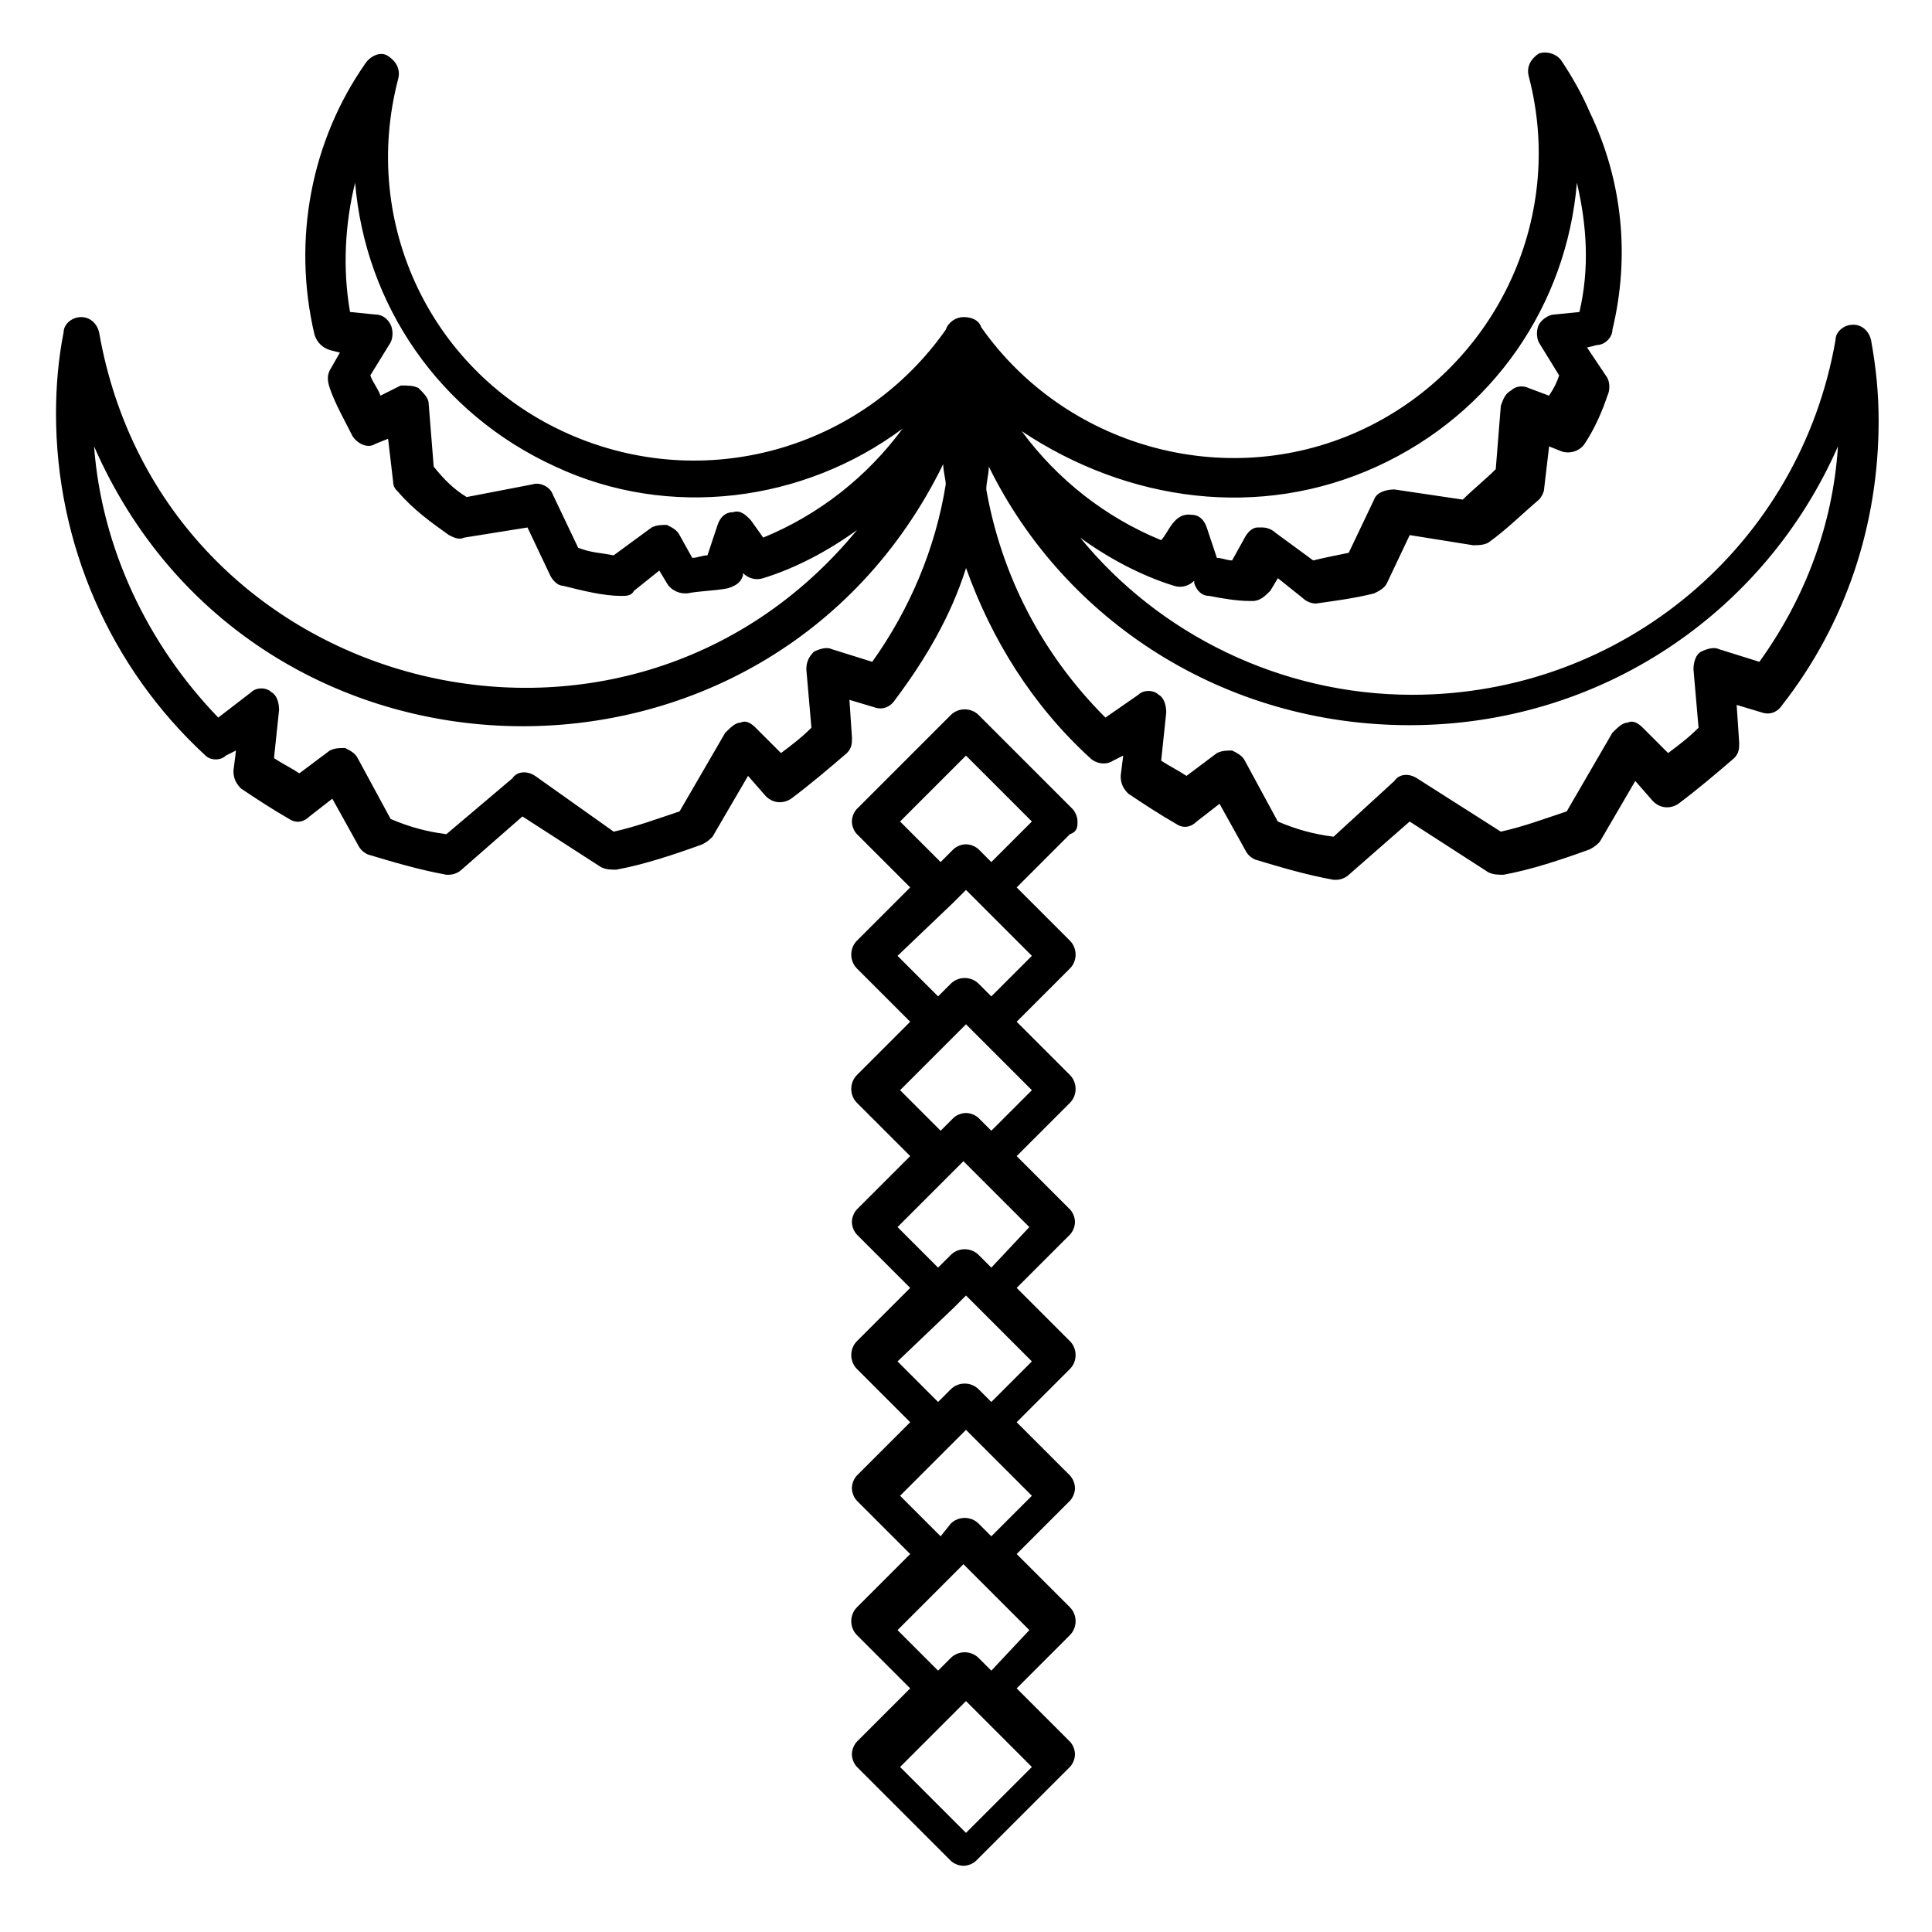<?xml version="1.0" encoding="UTF-8"?>
<!-- Uploaded to: ICON Repo, www.iconrepo.com, Generator: ICON Repo Mixer Tools -->
<svg fill="#000000" width="800px" height="800px" version="1.1" viewBox="144 144 512 512" xmlns="http://www.w3.org/2000/svg">
 <g>
  <path d="m203.85 344.24 2.688-1.344-0.672 5.375c0 2.016 0.672 3.359 2.016 4.703 4.031 2.688 8.062 5.375 12.762 8.062 2.016 1.344 4.031 0.672 5.375-0.672l6.047-4.703 6.719 12.09c0.672 1.344 1.344 2.016 2.688 2.688 6.719 2.016 13.434 4.031 20.824 5.375h0.672c1.344 0 2.688-0.672 3.359-1.344l16.121-14.105 20.824 13.434c1.344 0.672 2.688 0.672 4.031 0.672 7.391-1.344 15.449-4.031 22.84-6.719 1.344-0.672 2.016-1.344 2.688-2.016l9.406-16.121 4.703 5.375c2.016 2.016 4.703 2.016 6.719 0.672 5.375-4.031 10.078-8.062 14.777-12.09 1.344-1.344 1.344-2.688 1.344-4.031l-0.672-10.078 6.719 2.016c2.016 0.672 4.031 0 5.375-2.016 8.062-10.746 14.777-22.168 18.809-34.93 6.719 18.809 17.465 36.273 32.914 50.383 1.344 1.344 4.031 2.016 6.047 0.672l2.688-1.344-0.672 5.375c0 2.016 0.672 3.359 2.016 4.703 4.031 2.688 8.062 5.375 12.762 8.062 2.016 1.344 4.031 0.672 5.375-0.672l6.047-4.703 6.719 12.09c0.672 1.344 1.344 2.016 2.688 2.688 6.719 2.016 13.434 4.031 20.824 5.375h0.672c1.344 0 2.688-0.672 3.359-1.344l16.121-14.105 20.824 13.434c1.344 0.672 2.688 0.672 4.031 0.672 7.391-1.344 15.449-4.031 22.84-6.719 1.344-0.672 2.016-1.344 2.688-2.016l9.406-16.121 4.703 5.375c2.016 2.016 4.703 2.016 6.719 0.672 5.375-4.031 10.078-8.062 14.777-12.09 1.344-1.344 1.344-2.688 1.344-4.031l-0.672-10.078 6.719 2.016c2.016 0.672 4.031 0 5.375-2.016 16.793-21.496 25.527-47.695 25.527-75.234 0-7.391-0.672-14.105-2.016-21.496-0.672-2.688-2.688-4.031-4.703-4.031-2.688 0-4.703 2.016-4.703 4.031-9.406 54.41-56.426 94.043-112.18 94.043-34.93 0-67.176-16.121-88-41.648 7.391 5.375 16.121 10.078 24.855 12.762 2.016 0.672 4.031 0 5.375-1.344v0.672c0.672 2.016 2.016 3.359 4.031 3.359 3.359 0.672 7.391 1.344 10.746 1.344h0.672c2.016 0 3.359-1.344 4.703-2.688l2.016-3.359 6.719 5.375c0.672 0.672 2.016 1.344 3.359 1.344 4.703-0.672 10.078-1.344 15.449-2.688 1.344-0.672 2.688-1.344 3.359-2.688l6.047-12.762 16.793 2.688c1.344 0 2.688 0 4.031-0.672 4.703-3.359 8.734-7.391 13.434-11.418 0.672-0.672 1.344-2.016 1.344-2.688l1.344-11.418 3.359 1.344c2.016 0.672 4.703 0 6.047-2.016 2.688-4.031 4.703-8.734 6.047-12.762 0.672-1.344 0.672-3.359 0-4.703l-5.398-8.066 2.688-0.672c2.016 0 4.031-2.016 4.031-4.031 4.703-19.48 2.688-39.633-6.047-57.77-2.016-4.703-4.703-9.406-7.391-13.434-1.344-2.016-4.031-2.688-6.047-2.016-2.016 1.344-3.359 3.359-2.688 6.047 10.078 38.289-9.406 77.922-45.008 94.043-35.602 16.121-77.922 4.031-100.09-27.543-0.672-2.016-2.688-2.688-4.703-2.688s-4.031 1.344-4.703 3.359c-22.168 31.57-63.816 43.664-100.09 27.543s-55.082-55.754-45.008-94.043c0.672-2.688-0.672-4.703-2.688-6.047-2.016-1.344-4.703 0-6.047 2.016-14.105 20.152-19.48 46.352-13.434 71.875 0.672 2.016 2.016 3.359 4.031 4.031l2.688 0.672-2.688 4.703c-0.672 1.344-0.672 2.688 0 4.703 1.344 4.031 4.031 8.734 6.047 12.762 1.344 2.016 4.031 3.359 6.047 2.016l3.359-1.344 1.344 11.418c0 1.344 0.672 2.016 1.344 2.688 4.031 4.703 8.734 8.062 13.434 11.418 1.344 0.672 2.688 1.344 4.031 0.672l16.793-2.688 6.047 12.762c0.672 1.344 2.016 2.688 3.359 2.688 5.375 1.344 10.746 2.688 15.449 2.688 1.344 0 2.688 0 3.359-1.344l6.719-5.375 2.016 3.359c0.672 1.344 2.688 2.688 4.703 2.688h0.672c3.359-0.672 7.391-0.672 10.746-1.344 2.016-0.672 3.359-1.344 4.031-3.359v-0.672c1.344 1.344 3.359 2.016 5.375 1.344 8.734-2.688 17.465-7.391 24.855-12.762-61.805 75.238-184.06 43.664-200.86-52.395-0.672-2.688-2.688-4.031-4.703-4.031-2.688 0-4.703 2.016-4.703 4.031-1.344 6.719-2.016 14.105-2.016 21.496 0 34.258 14.105 67.176 39.633 90.688 1.344 1.34 4.031 1.34 5.375-0.004zm313.71-8.059c50.383 0 94.043-29.559 113.52-73.891-1.344 20.824-8.734 40.305-20.824 57.098l-10.746-3.359c-1.344-0.672-3.359 0-4.703 0.672s-2.016 2.688-2.016 4.703l1.344 15.449c-2.688 2.688-5.375 4.703-8.062 6.719l-6.719-6.719c-1.344-1.344-2.688-2.016-4.031-1.344-1.344 0-2.688 1.344-4.031 2.688l-12.09 20.824c-6.047 2.016-11.418 4.031-17.465 5.375l-22.168-14.105c-2.016-1.344-4.703-1.344-6.047 0.672l-16.117 14.773c-5.375-0.672-10.078-2.016-14.777-4.031l-8.734-16.121c-0.672-1.344-2.016-2.016-3.359-2.688-1.344 0-2.688 0-4.031 0.672l-8.062 6.047c-2.016-1.344-4.703-2.688-6.719-4.031l1.344-12.762c0-2.016-0.672-4.031-2.016-4.703-1.344-1.344-4.031-1.344-5.375 0l-8.727 6.047c-16.793-16.793-27.543-37.617-31.57-60.457 0-2.016 0.672-4.031 0.672-6.047 20.148 40.977 62.469 68.52 111.51 68.52zm-8.734-68.52c30.898-14.105 50.383-42.992 53.066-75.234 2.688 11.418 3.359 22.84 0.672 34.258l-6.719 0.672c-1.344 0-3.359 1.344-4.031 2.688s-0.672 3.359 0 4.703l5.375 8.734c-0.672 2.016-1.344 3.359-2.688 5.375l-5.375-2.016c-1.344-0.672-3.359-0.672-4.703 0.672-1.344 0.672-2.016 2.016-2.688 4.031l-1.344 16.793c-2.688 2.688-6.047 5.375-8.734 8.062l-18.137-2.688c-2.016 0-4.703 0.672-5.375 2.688l-6.719 14.105c-3.359 0.672-6.719 1.344-9.406 2.016l-10.078-7.391c-0.672-0.672-2.016-1.344-3.359-1.344h-1.344c-1.344 0-2.688 1.344-3.359 2.688l-3.359 6.047c-1.344 0-2.688-0.672-4.031-0.672l-2.688-8.062c-0.672-2.016-2.016-3.359-4.031-3.359-4.703-0.672-6.047 4.703-8.062 6.719-14.777-6.047-27.543-16.121-36.945-28.887 28.234 18.809 63.164 23.508 94.062 9.402zm-165.92 14.105c-1.344-1.344-2.688-2.688-4.703-2.016-2.016 0-3.359 1.344-4.031 3.359l-2.688 8.062c-1.344 0-2.688 0.672-4.031 0.672l-3.359-6.047c-0.672-1.344-2.016-2.016-3.359-2.688-1.344 0-2.688 0-4.031 0.672l-10.078 7.391c-3.359-0.672-6.047-0.672-9.406-2.016l-6.719-14.105c-0.672-2.016-3.359-3.359-5.375-2.688l-17.453 3.359c-3.359-2.016-6.047-4.703-8.734-8.062l-1.344-16.793c0-1.344-1.344-2.688-2.688-4.031-1.344-0.672-2.688-0.672-4.703-0.672l-5.371 2.688c-0.672-2.016-2.016-3.359-2.688-5.375l5.375-8.734c0.672-1.344 0.672-3.359 0-4.703s-2.016-2.688-4.031-2.688l-6.719-0.672c-2.012-11.414-1.34-23.508 1.348-34.254 2.688 32.242 22.168 61.129 53.066 75.234 30.23 14.105 65.832 9.406 92.027-10.078-9.406 12.762-22.168 22.84-36.945 28.887zm51.055-14.777c0 2.016 0.672 4.031 0.672 5.375-2.688 16.793-9.406 32.914-19.48 47.023l-10.746-3.359c-1.344-0.672-3.359 0-4.703 0.672-1.344 1.344-2.016 2.688-2.016 4.703l1.344 15.449c-2.688 2.688-5.375 4.703-8.062 6.719l-6.719-6.719c-1.344-1.344-2.688-2.016-4.031-1.344-1.344 0-2.688 1.344-4.031 2.688l-12.09 20.824c-6.047 2.016-11.418 4.031-17.465 5.375l-20.824-14.781c-2.016-1.344-4.703-1.344-6.047 0.672l-17.465 14.777c-5.375-0.672-10.078-2.016-14.777-4.031l-8.734-16.121c-0.672-1.344-2.016-2.016-3.359-2.688-1.344 0-2.688 0-4.031 0.672l-8.062 6.047c-2.016-1.344-4.703-2.688-6.719-4.031l1.344-12.762c0-2.016-0.672-4.031-2.016-4.703-1.344-1.344-4.031-1.344-5.375 0l-8.727 6.719c-18.809-19.48-30.898-45.008-32.914-71.879 42.32 96.734 178.68 99.422 225.04 4.703z"/>
  <path d="m429.55 361.71c0-1.344-0.672-2.688-1.344-3.359l-24.855-24.855c-2.016-2.016-5.375-2.016-7.391 0l-24.855 24.855c-0.672 0.672-1.344 2.016-1.344 3.359s0.672 2.688 1.344 3.359l14.105 14.105-14.105 14.105c-2.016 2.016-2.016 5.375 0 7.391l14.105 14.105-14.105 14.105c-2.016 2.016-2.016 5.375 0 7.391l14.105 14.105-14.105 14.105c-0.672 0.672-1.344 2.016-1.344 3.359s0.672 2.688 1.344 3.359l14.105 14.105-14.105 14.105c-2.016 2.016-2.016 5.375 0 7.391l14.105 14.105-14.105 14.105c-0.672 0.672-1.344 2.016-1.344 3.359s0.672 2.688 1.344 3.359l14.105 14.105-14.105 14.105c-2.016 2.016-2.016 5.375 0 7.391l14.105 14.105-14.105 14.105c-0.672 0.672-1.344 2.016-1.344 3.359s0.672 2.688 1.344 3.359l24.855 24.855c0.672 0.672 2.016 1.344 3.359 1.344s2.688-0.672 3.359-1.344l24.855-24.855c0.672-0.672 1.344-2.016 1.344-3.359s-0.672-2.688-1.344-3.359l-14.105-14.105 14.105-14.105c2.016-2.016 2.016-5.375 0-7.391l-14.105-14.105 14.105-14.105c0.672-0.672 1.344-2.016 1.344-3.359s-0.672-2.688-1.344-3.359l-14.105-14.105 14.105-14.105c2.016-2.016 2.016-5.375 0-7.391l-14.105-14.105 14.105-14.105c0.672-0.672 1.344-2.016 1.344-3.359s-0.672-2.688-1.344-3.359l-14.105-14.105 14.105-14.105c2.016-2.016 2.016-5.375 0-7.391l-14.105-14.105 14.105-14.105c2.016-2.016 2.016-5.375 0-7.391l-14.105-14.105 14.105-14.105c2.016-0.676 2.016-2.019 2.016-3.359zm-29.555 268.02-17.465-17.465 17.465-17.465 17.465 17.465zm6.715-42.992-3.359-3.356c-2.016-2.016-5.375-2.016-7.391 0l-3.359 3.359-10.746-10.746 17.465-17.465 17.465 17.465zm0-35.602-3.359-3.359c-2.016-2.016-5.375-2.016-7.391 0l-2.684 3.359-10.746-10.746 17.465-17.465 17.465 17.465zm0-35.602-3.359-3.359c-2.016-2.016-5.375-2.016-7.391 0l-3.359 3.359-10.746-10.746 14.781-14.109 3.359-3.359 17.465 17.465zm0-35.602-3.359-3.359c-2.016-2.016-5.375-2.016-7.391 0l-3.359 3.359-10.746-10.746 17.465-17.465 17.465 17.465zm0-36.277-3.359-3.356c-0.672-0.672-2.016-1.344-3.359-1.344s-2.688 0.672-3.359 1.344l-3.356 3.356-10.746-10.746 17.465-17.465 17.465 17.465zm0-35.602-3.359-3.359c-2.016-2.016-5.375-2.016-7.391 0l-3.359 3.359-10.746-10.746 14.781-14.109 3.359-3.359 17.465 17.465zm0-35.602-3.359-3.359c-0.672-0.672-2.016-1.344-3.359-1.344s-2.688 0.672-3.359 1.344l-3.359 3.359-10.746-10.746 17.465-17.465 17.465 17.465z"/>
 </g>
</svg>